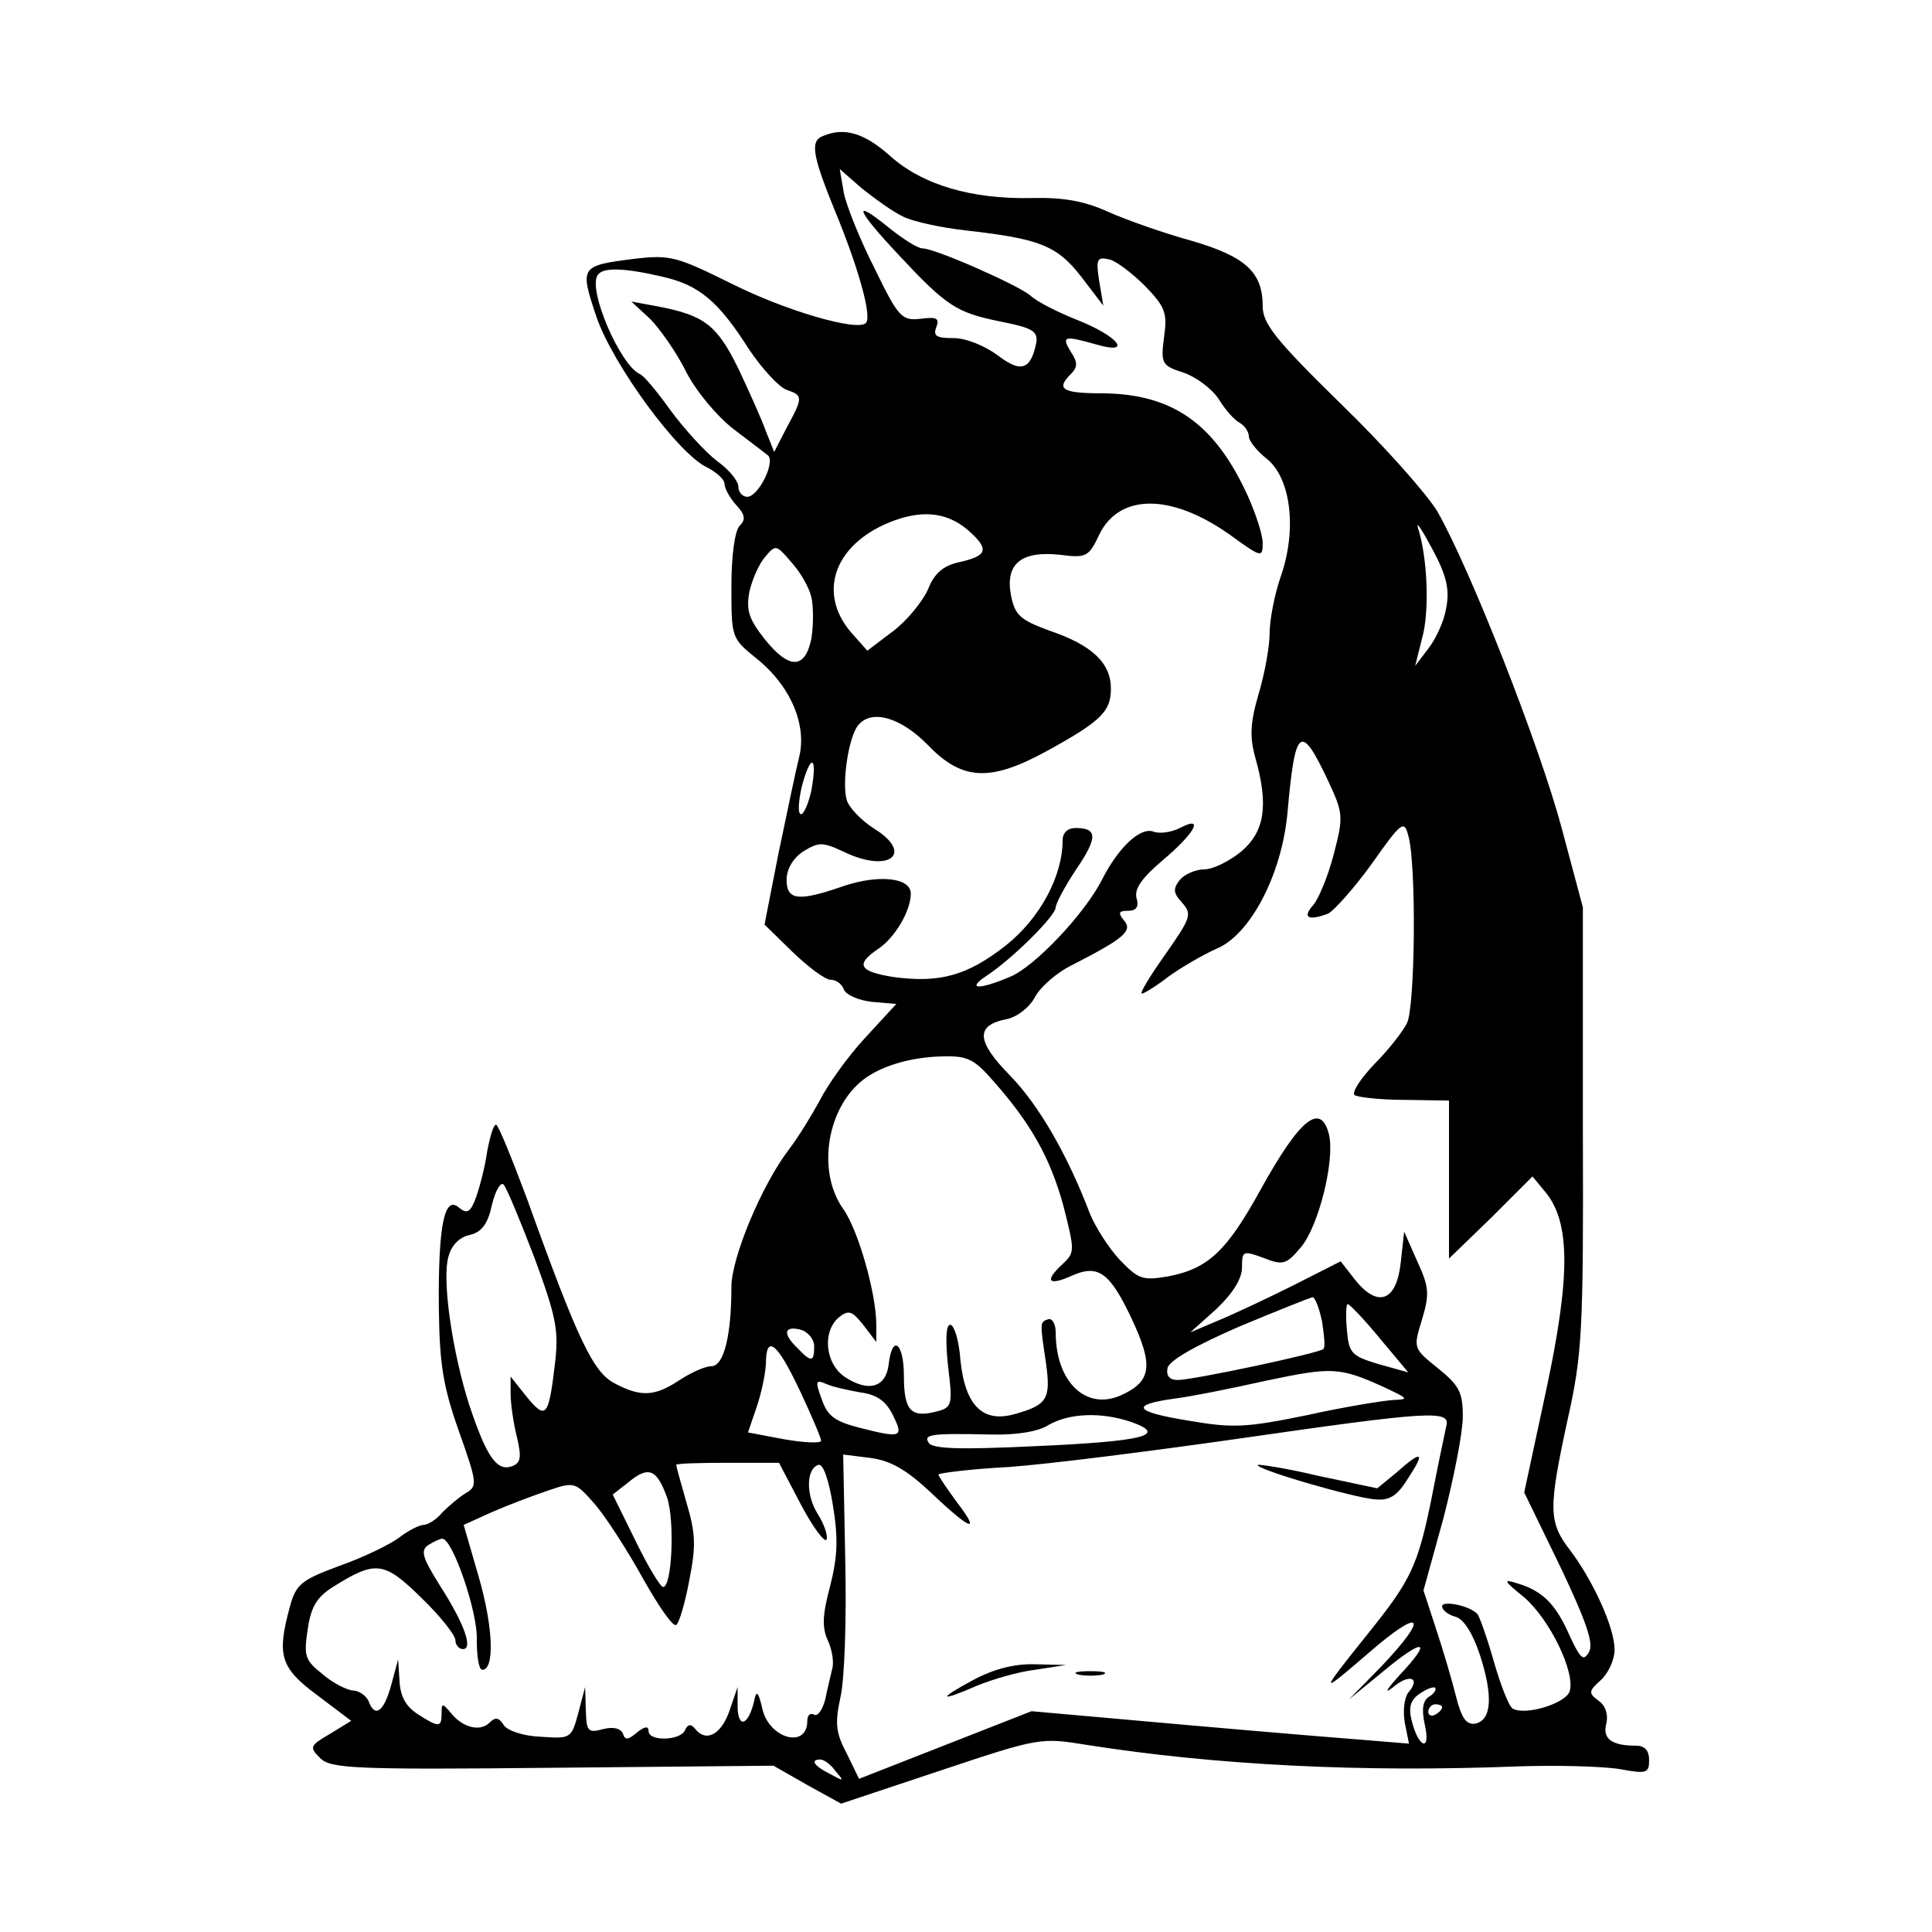 <?xml version="1.0" standalone="no"?>
<!DOCTYPE svg PUBLIC "-//W3C//DTD SVG 20010904//EN"
 "http://www.w3.org/TR/2001/REC-SVG-20010904/DTD/svg10.dtd">
<svg version="1.0" xmlns="http://www.w3.org/2000/svg"
 width="280pt" height="280pt" viewBox="0 0 280 280"
 preserveAspectRatio="xMidYMid meet">
<g transform="translate(0,280) scale(0.1,-0.1)"
fill="#000000" stroke="none">
<path d="M1193 2603 c-19 -7 -16 -27 16 -106 35 -84 55 -156 46 -165 -12 -13
-118 18 -197 58 -77 38 -87 41 -138 35 -79 -10 -80 -11 -56 -83 23 -69 120
-202 162 -220 13 -7 24 -17 24 -23 0 -7 8 -21 17 -31 13 -14 14 -21 5 -30 -7
-7 -12 -43 -12 -87 0 -75 0 -76 36 -105 50 -40 74 -97 62 -144 -5 -20 -18 -83
-30 -140 l-20 -102 41 -40 c23 -22 47 -40 55 -40 8 0 16 -6 19 -14 3 -8 22
-16 41 -18 l35 -3 -46 -50 c-25 -27 -54 -68 -65 -90 -12 -22 -31 -53 -44 -70
-40 -52 -84 -158 -84 -200 0 -71 -11 -115 -29 -115 -9 0 -29 -9 -46 -20 -36
-24 -56 -25 -94 -5 -31 16 -53 61 -127 267 -22 59 -42 108 -45 108 -4 0 -9
-18 -13 -39 -3 -22 -11 -52 -16 -66 -8 -22 -13 -25 -25 -15 -21 18 -30 -26
-29 -145 1 -82 6 -114 29 -179 27 -76 27 -80 10 -90 -10 -6 -25 -19 -34 -28
-8 -10 -21 -18 -27 -18 -6 0 -22 -8 -35 -18 -13 -10 -52 -29 -86 -41 -57 -21
-64 -27 -73 -60 -19 -70 -14 -88 40 -128 l49 -37 -31 -19 c-29 -17 -30 -19
-14 -35 15 -15 48 -17 337 -14 l320 3 49 -28 49 -27 144 48 c144 48 145 48
213 37 185 -29 395 -40 624 -31 58 2 124 0 148 -4 38 -7 42 -6 42 13 0 14 -6
21 -19 21 -35 0 -49 10 -43 32 3 13 -1 26 -11 33 -15 11 -15 14 3 30 11 10 20
30 20 44 0 32 -31 100 -65 145 -31 40 -31 60 -3 189 21 94 23 127 22 422 l0
320 -31 116 c-32 119 -132 374 -180 458 -15 25 -78 96 -140 156 -94 92 -113
116 -113 141 0 49 -24 72 -103 95 -40 11 -94 30 -121 42 -35 16 -66 21 -110
20 -88 -2 -159 19 -206 61 -37 33 -66 42 -97 29z m116 -117 c14 -7 55 -16 91
-20 107 -12 132 -22 167 -67 l32 -42 -6 36 c-5 32 -3 35 15 31 11 -3 34 -21
52 -39 29 -30 32 -39 27 -74 -5 -38 -3 -41 28 -51 18 -6 41 -23 51 -38 9 -15
23 -31 31 -35 7 -4 13 -13 13 -20 0 -6 12 -21 26 -32 35 -28 44 -103 20 -171
-9 -26 -16 -63 -16 -82 0 -19 -7 -58 -16 -88 -12 -41 -13 -62 -5 -91 20 -70
14 -108 -20 -137 -17 -14 -41 -26 -54 -26 -12 0 -28 -7 -35 -15 -10 -13 -10
-19 3 -33 15 -17 13 -22 -24 -75 -22 -31 -38 -57 -34 -57 3 0 21 11 39 25 18
13 49 31 69 40 49 20 95 108 103 198 11 124 19 130 59 45 22 -47 22 -52 8
-106 -8 -31 -22 -65 -30 -74 -16 -18 -7 -23 22 -12 8 4 37 36 63 72 43 61 47
64 53 41 12 -41 10 -249 -2 -272 -6 -12 -27 -39 -47 -59 -20 -21 -33 -41 -29
-45 4 -3 36 -7 72 -7 l65 -1 0 -115 0 -114 61 59 60 60 19 -23 c36 -44 36
-122 1 -286 l-32 -149 52 -107 c38 -80 49 -112 42 -124 -8 -14 -12 -11 -28 23
-20 46 -39 65 -75 76 -22 7 -22 5 9 -20 37 -32 74 -108 66 -136 -6 -18 -65
-36 -83 -25 -5 3 -17 33 -27 68 -10 35 -21 66 -24 69 -11 12 -51 20 -51 11 0
-5 8 -12 19 -15 12 -3 25 -23 36 -56 19 -59 17 -94 -7 -99 -13 -2 -20 8 -28
40 -6 24 -19 68 -29 98 l-18 55 29 105 c15 58 28 124 28 147 0 35 -5 45 -36
70 -36 29 -36 29 -23 71 11 37 10 47 -7 84 l-19 43 -5 -45 c-6 -56 -33 -66
-66 -25 l-21 27 -69 -35 c-38 -19 -87 -42 -109 -51 l-40 -17 38 34 c24 23 37
44 37 60 0 24 1 25 31 14 28 -11 33 -10 54 15 26 30 50 127 41 164 -12 47 -42
23 -99 -80 -49 -89 -76 -115 -135 -126 -36 -6 -42 -4 -69 24 -16 17 -35 47
-43 66 -33 87 -75 159 -116 201 -49 50 -51 73 -5 82 15 3 33 17 41 32 8 15 32
36 55 47 74 38 87 49 74 64 -9 11 -8 14 6 14 12 0 16 6 12 19 -3 13 8 29 39
55 46 39 60 65 24 46 -12 -6 -29 -9 -39 -5 -19 6 -50 -23 -74 -70 -24 -48 -98
-127 -134 -141 -45 -19 -63 -18 -33 2 38 25 100 87 100 99 0 5 13 30 29 54 32
47 32 61 0 61 -12 0 -19 -7 -19 -18 0 -52 -33 -113 -82 -152 -56 -44 -96 -55
-163 -46 -50 8 -56 18 -22 41 24 16 47 55 47 80 0 23 -46 28 -97 11 -66 -23
-83 -21 -83 9 0 15 9 31 24 41 23 14 28 14 60 -1 65 -31 101 -2 43 34 -19 12
-37 31 -40 42 -7 26 3 90 16 107 19 25 62 13 102 -28 50 -52 91 -53 173 -8 78
43 92 57 92 90 0 37 -27 63 -89 84 -43 16 -50 22 -56 52 -8 45 15 64 71 58 38
-5 42 -3 57 29 29 60 104 60 188 1 47 -34 49 -35 49 -13 0 12 -10 42 -21 67
-48 106 -109 149 -211 150 -59 0 -68 6 -46 28 10 10 10 17 0 32 -14 23 -10 24
36 11 54 -16 34 11 -26 35 -28 11 -60 27 -69 36 -20 16 -138 68 -156 68 -7 0
-29 14 -50 31 -53 43 -46 25 15 -40 70 -75 84 -84 148 -97 46 -9 54 -14 52
-30 -8 -40 -22 -45 -56 -19 -19 14 -46 25 -64 25 -25 0 -30 3 -25 16 5 13 0
15 -23 12 -27 -3 -32 2 -66 72 -21 41 -41 91 -45 110 l-6 35 32 -28 c19 -15
45 -34 60 -41z m-349 -87 c53 -12 81 -35 126 -106 19 -28 43 -54 54 -58 24 -8
24 -11 0 -55 l-18 -35 -12 30 c-6 17 -24 57 -40 91 -31 63 -49 77 -117 90
l-38 7 27 -25 c14 -14 38 -48 52 -76 14 -28 44 -64 68 -83 24 -18 47 -36 51
-39 11 -10 -14 -60 -30 -60 -7 0 -13 7 -13 15 0 8 -14 25 -31 37 -17 13 -47
46 -67 73 -20 28 -40 52 -45 53 -28 13 -75 121 -61 143 7 12 38 11 94 -2z
m447 -371 c27 -25 23 -34 -18 -43 -22 -5 -35 -16 -44 -39 -8 -18 -31 -46 -51
-61 l-37 -28 -24 27 c-50 59 -22 131 64 162 45 16 80 10 110 -18z m689 -109
c-3 -19 -15 -45 -26 -59 l-19 -25 10 40 c11 38 8 117 -6 160 -3 11 6 -3 21
-31 21 -39 25 -59 20 -85z m-920 15 c3 -13 3 -40 0 -59 -9 -45 -32 -46 -68 -1
-22 28 -27 41 -22 68 4 18 14 41 23 51 15 18 16 18 38 -8 13 -14 26 -37 29
-51z m0 -279 c-4 -19 -11 -35 -15 -35 -5 0 -4 18 1 40 13 49 23 45 14 -5z
m263 -421 c55 -62 83 -112 102 -181 17 -67 17 -68 -2 -86 -26 -24 -19 -31 14
-16 38 17 55 6 87 -62 32 -68 29 -91 -15 -111 -51 -23 -95 19 -95 91 0 12 -5
21 -11 19 -12 -4 -12 -4 -3 -64 7 -51 2 -60 -44 -73 -47 -14 -73 11 -80 77 -2
29 -9 52 -15 52 -6 0 -7 -22 -3 -60 7 -57 6 -60 -18 -66 -36 -9 -46 2 -46 52
0 48 -17 61 -22 17 -4 -34 -29 -41 -63 -19 -29 19 -34 66 -9 87 14 11 19 9 35
-11 l19 -25 0 25 c0 45 -26 137 -48 168 -37 52 -25 140 24 183 26 23 72 37
120 38 36 1 46 -4 73 -35z m-664 -258 c32 -87 35 -105 29 -155 -9 -75 -13 -79
-41 -45 l-23 29 0 -25 c0 -14 4 -42 9 -62 7 -30 6 -38 -7 -43 -22 -8 -37 14
-62 89 -24 75 -40 181 -30 215 4 16 16 28 30 31 18 4 27 16 33 44 5 21 13 34
17 29 4 -4 24 -52 45 -107z m1141 -91 c3 -20 5 -38 2 -40 -5 -6 -189 -45 -211
-45 -12 0 -17 6 -15 17 2 11 39 32 103 60 55 23 103 42 107 43 4 0 10 -16 14
-35z m84 -25 l41 -49 -43 12 c-40 12 -43 16 -46 50 -2 20 -1 37 1 37 3 0 24
-22 47 -50z m-820 -11 c0 -23 -4 -24 -24 -3 -22 21 -20 33 4 27 11 -3 20 -14
20 -24z m-21 -64 c17 -36 31 -69 31 -73 0 -4 -24 -3 -53 2 l-53 10 12 35 c7
20 13 48 14 64 0 44 16 32 49 -38z m846 5 c36 -17 38 -18 14 -19 -15 -1 -71
-10 -125 -22 -88 -18 -107 -19 -171 -8 -80 13 -86 23 -21 32 24 3 84 15 133
26 95 20 106 20 170 -9z m-758 -8 c23 -3 37 -12 47 -33 16 -32 13 -34 -49 -18
-35 9 -46 17 -54 41 -10 27 -9 29 7 22 9 -4 32 -9 49 -12z m393 -43 c53 -19
18 -28 -142 -35 -105 -5 -147 -4 -152 5 -8 12 2 14 89 12 37 -1 70 4 85 14 30
17 76 19 120 4z m456 -6 c-2 -10 -12 -56 -21 -103 -20 -99 -30 -120 -92 -197
-72 -90 -72 -91 0 -29 77 67 90 56 20 -18 l-48 -49 50 41 c59 49 72 46 24 -5
-19 -21 -24 -29 -11 -19 24 21 42 15 23 -7 -6 -8 -8 -27 -5 -44 l6 -30 -49 4
c-26 2 -149 12 -273 23 l-225 20 -125 -49 -125 -49 -18 37 c-16 30 -17 44 -9
81 6 25 9 114 7 199 l-3 153 40 -5 c29 -4 52 -17 88 -51 58 -55 72 -59 36 -12
-14 19 -26 37 -26 39 0 2 46 8 103 11 56 4 206 23 332 41 278 40 308 42 301
18z m-935 -114 c18 -34 35 -56 37 -50 2 6 -4 23 -13 37 -17 27 -17 65 1 71 7
2 15 -21 21 -58 8 -48 7 -75 -4 -118 -11 -41 -12 -60 -3 -79 6 -13 9 -32 6
-41 -2 -9 -7 -29 -10 -44 -4 -15 -11 -25 -16 -22 -6 3 -10 -1 -10 -9 0 -41
-55 -26 -65 17 -6 26 -9 28 -12 12 -8 -35 -23 -41 -24 -10 l0 30 -12 -35 c-12
-34 -34 -46 -50 -25 -6 7 -10 6 -14 -2 -6 -16 -53 -17 -53 -2 0 8 -6 7 -17 -2
-13 -11 -17 -11 -20 -2 -3 8 -14 11 -29 7 -22 -6 -24 -3 -25 27 l-1 34 -10
-38 c-10 -37 -11 -37 -55 -34 -25 1 -48 9 -53 17 -7 11 -12 12 -21 3 -13 -13
-39 -7 -56 15 -12 14 -13 14 -13 -1 0 -21 -4 -21 -35 -1 -17 11 -25 26 -26 48
l-2 31 -10 -37 c-11 -40 -24 -48 -33 -23 -4 8 -14 15 -23 15 -9 1 -29 11 -44
24 -25 20 -27 26 -21 65 5 34 14 47 38 62 61 38 73 36 127 -17 27 -26 49 -54
49 -61 0 -7 5 -13 11 -13 15 0 2 37 -34 93 -25 40 -28 50 -16 58 8 5 17 9 20
9 15 0 52 -108 50 -147 0 -24 3 -43 8 -43 18 0 16 61 -5 134 l-22 76 42 19
c23 10 60 24 81 31 38 13 39 12 68 -21 16 -19 47 -67 69 -107 22 -39 43 -70
48 -67 4 2 13 32 19 65 10 50 9 68 -4 112 -8 28 -15 53 -15 55 0 2 33 3 74 3
l75 0 32 -61z m-194 10 c11 -34 7 -129 -6 -129 -4 0 -22 30 -40 67 l-33 67 23
18 c29 24 41 19 56 -23z m1104 -288 c-9 -6 -11 -18 -6 -41 9 -39 -9 -34 -19 6
-5 19 -2 30 11 39 10 7 20 11 23 9 2 -3 -2 -9 -9 -13z m19 -15 c0 -3 -4 -8
-10 -11 -5 -3 -10 -1 -10 4 0 6 5 11 10 11 6 0 10 -2 10 -4z m-879 -93 c13
-15 12 -15 -8 -4 -24 12 -29 21 -14 21 5 0 15 -7 22 -17z"/>
<path d="M2024 666 l-28 -23 -85 18 c-46 11 -86 17 -88 16 -5 -6 140 -48 170
-50 21 -2 32 5 48 31 25 38 20 41 -17 8z"/>
<path d="M1410 365 c-52 -28 -49 -32 6 -8 22 9 59 20 84 23 l45 7 -45 1 c-30
1 -60 -7 -90 -23z"/>
<path d="M1563 373 c9 -2 25 -2 35 0 9 3 1 5 -18 5 -19 0 -27 -2 -17 -5z"/>
</g>
</svg>
